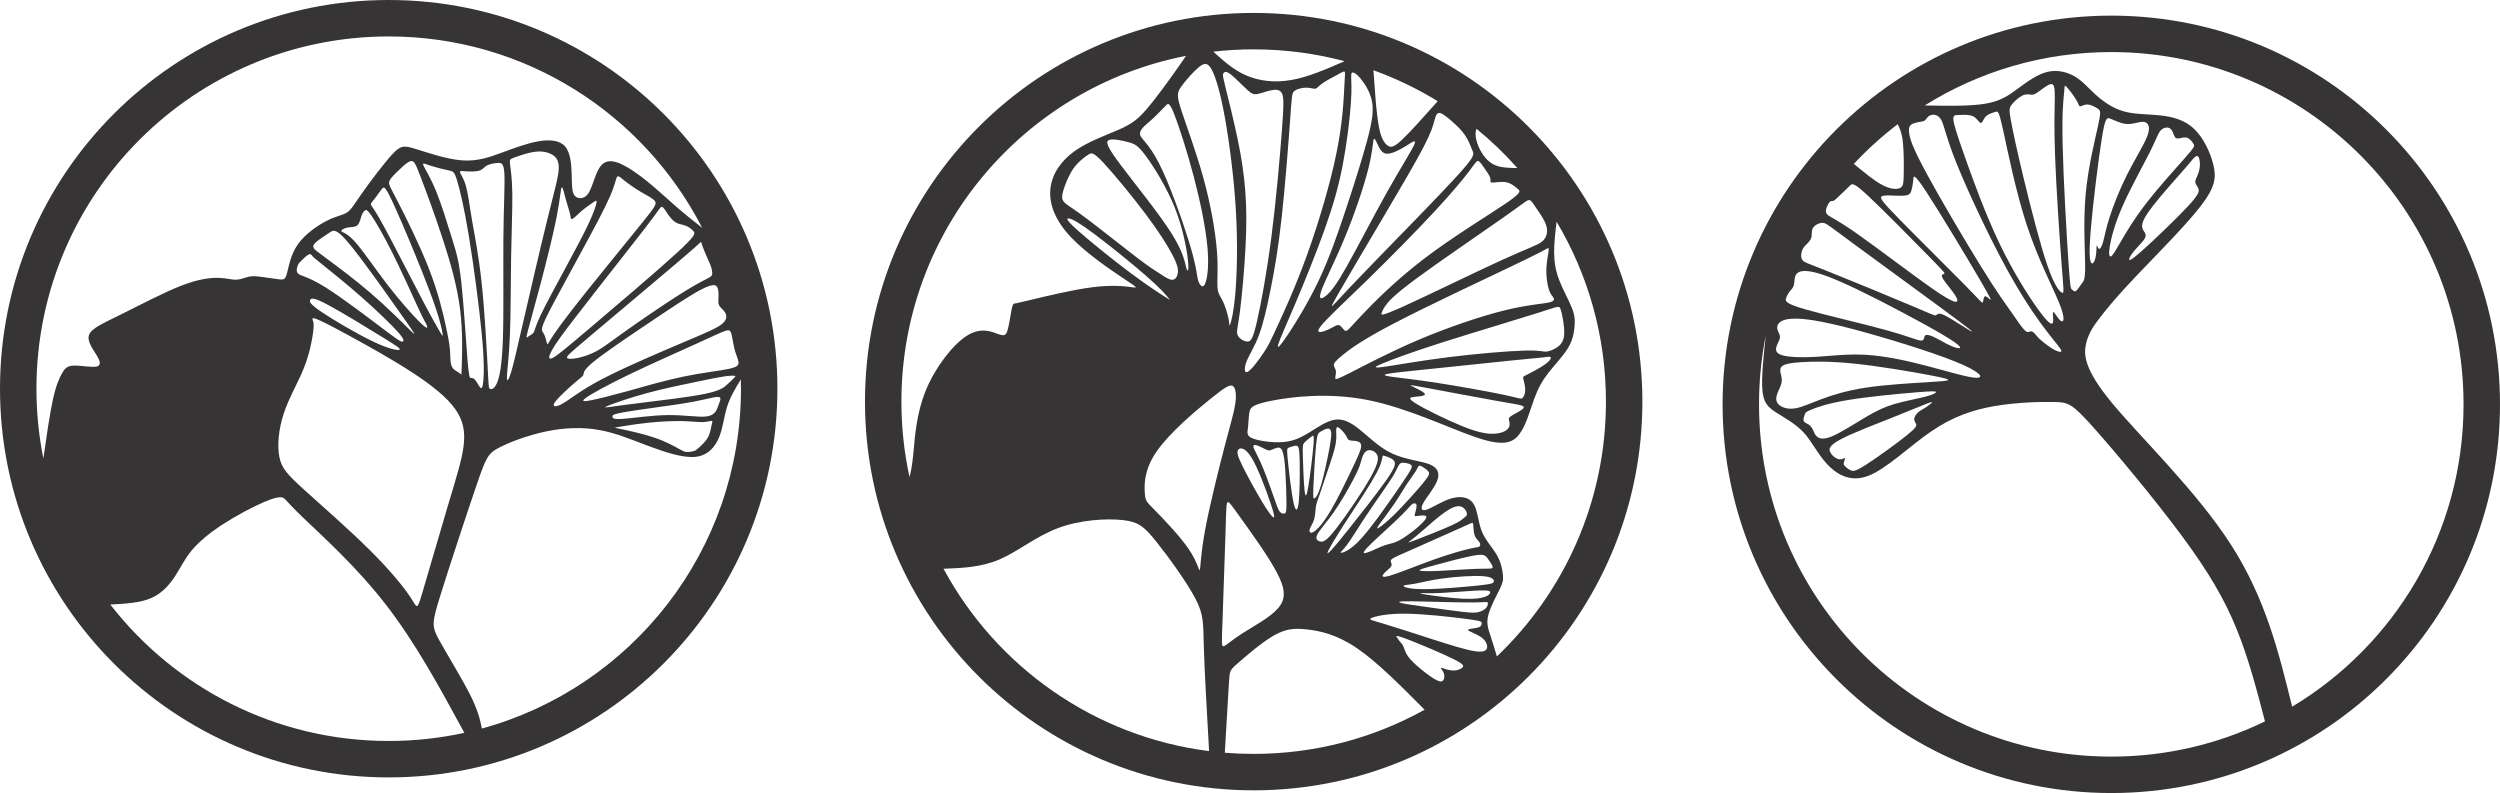 <?xml version="1.0" encoding="UTF-8"?>
<!DOCTYPE svg PUBLIC "-//W3C//DTD SVG 1.1//EN" "http://www.w3.org/Graphics/SVG/1.1/DTD/svg11.dtd">
<!-- Creator: CorelDRAW -->
<svg xmlns="http://www.w3.org/2000/svg" xml:space="preserve" width="630.485mm" height="200mm" version="1.1" style="shape-rendering:geometricPrecision; text-rendering:geometricPrecision; image-rendering:optimizeQuality; fill-rule:evenodd; clip-rule:evenodd"
viewBox="0 0 9623.82 3052.83"
 xmlns:xlink="http://www.w3.org/1999/xlink">
 <defs>
  <style type="text/css">
   <![CDATA[
    .fil0 {fill:#373435}
   ]]>
  </style>
 </defs>
 <g id="Capa_x0020_1">
  <g id="_2695427941488">
   <path class="fil0" d="M1496.33 0c-826.4,0 -1496.33,669.93 -1496.33,1496.33 0,826.4 669.93,1496.33 1496.33,1496.33 826.4,0 1496.33,-669.93 1496.33,-1496.33 0,-826.4 -669.93,-1496.33 -1496.33,-1496.33zm291.22 2821.04c-94.7,-174.32 -189.4,-348.64 -303.83,-495.74 -114.44,-147.1 -248.6,-266.97 -316.24,-331.85 -67.63,-64.88 -68.73,-74.78 -79.73,-78.08 -11,-3.3 -31.89,0 -73.68,18.15 -41.79,18.15 -104.47,51.14 -156.16,84.68 -51.69,33.54 -92.38,67.63 -119.87,100.62 -27.49,32.99 -41.79,64.88 -63.23,97.88 -21.44,32.99 -50.04,67.08 -92.93,85.69 -42.89,18.61 -100.09,21.73 -157.28,24.86 248.08,319.52 635.9,525.15 1071.75,525.15 99.97,0 197.41,-10.82 291.22,-31.35zm1064.37 -1360.59c-20.59,33.97 -41.19,67.94 -53.13,105.82 -11.95,37.88 -15.24,79.67 -30.64,117.06 -15.4,37.39 -42.89,70.38 -91.28,75.33 -48.39,4.95 -117.67,-18.15 -182.01,-42.34 -64.33,-24.19 -123.72,-49.49 -188.05,-61.04 -64.33,-11.55 -133.62,-9.35 -204.55,5.5 -70.93,14.85 -143.52,42.34 -183.66,63.79 -40.14,21.44 -47.84,36.84 -85.23,146.26 -37.39,109.42 -104.47,312.87 -138.02,420.65 -33.54,107.78 -33.54,119.87 -4.95,172.11 28.59,52.24 85.78,144.61 117.99,208.11 32.21,63.49 39.45,98.11 46.69,132.72 574.83,-157.29 997.3,-683.35 997.3,-1308.09 0,-12 -0.16,-23.96 -0.47,-35.89zm-2685.03 304.54c12.22,-85.14 24.45,-170.28 36.6,-226.05 12.16,-55.77 24.26,-82.16 34.71,-100.86 10.45,-18.7 19.25,-29.69 45.09,-30.79 25.84,-1.1 68.73,7.7 87.98,3.85 19.25,-3.85 14.85,-20.34 0.55,-43.99 -14.3,-23.65 -38.49,-54.44 -28.59,-79.18 9.9,-24.75 53.89,-43.44 122.62,-77.53 68.73,-34.09 162.21,-83.58 231.49,-110.52 69.28,-26.94 114.37,-31.34 145.72,-30.24 31.34,1.1 48.94,7.7 65.98,7.15 17.05,-0.55 33.54,-8.25 48.39,-11.55 14.84,-3.3 28.04,-2.2 48.94,0.55 20.9,2.75 49.49,7.15 67.08,9.35 17.6,2.2 24.19,2.2 30.79,-21.44 6.6,-23.65 13.2,-70.93 41.24,-111.62 28.04,-40.69 77.53,-74.78 113.82,-92.93 36.29,-18.15 59.39,-20.34 75.88,-30.79 16.49,-10.45 26.39,-29.14 57.74,-73.68 31.34,-44.54 84.13,-114.92 116.57,-150.11 32.44,-35.19 44.54,-35.19 87.98,-21.99 43.44,13.2 118.22,39.59 178.71,44.54 60.49,4.95 106.67,-11.55 154.51,-29.14 47.84,-17.6 97.33,-36.29 141.31,-43.99 43.99,-7.7 82.48,-4.4 103.38,19.8 20.9,24.19 24.2,69.28 25.29,106.12 1.1,36.84 0,65.43 9.35,80.28 9.35,14.85 29.14,15.95 42.89,6.6 13.75,-9.35 21.44,-29.14 30.24,-53.89 8.8,-24.75 18.7,-54.44 34.64,-69.84 15.95,-15.4 37.94,-16.5 68.19,-3.85 30.24,12.65 68.73,39.04 106.67,69.83 37.94,30.79 75.33,65.98 110.29,96.35 34.95,30.36 67.47,55.9 99.99,81.44 -225.01,-437.39 -680.87,-736.56 -1206.6,-736.56 -748.93,0 -1356.05,607.12 -1356.05,1356.05 0,91.98 9.16,181.82 26.61,268.65zm1038.52 -486.37c-3.85,30.24 -13.75,83.58 -36.02,139.12 -22.27,55.54 -56.91,113.27 -76.98,173.76 -20.07,60.49 -25.57,123.72 -17.05,167.43 8.52,43.72 31.07,67.91 95.95,126.75 64.88,58.84 172.11,152.31 252.12,231.77 80.01,79.46 132.79,144.89 158.08,183.93 25.3,39.04 23.09,51.69 43.99,-18.42 20.9,-70.11 64.88,-222.97 97.6,-332.67 32.72,-109.7 54.16,-176.23 61.31,-231.49 7.15,-55.26 0,-99.25 -32.17,-144.34 -32.17,-45.09 -89.35,-91.28 -165.79,-141.04 -76.43,-49.76 -172.11,-103.1 -240.29,-140.22 -68.18,-37.12 -108.87,-58.01 -127.84,-65.16 -18.97,-7.15 -16.22,-0.55 -13.75,6.32 2.47,6.87 4.67,14.02 0.82,44.26zm263.11 17.05c-58.01,-35.74 -155.89,-95.68 -208.95,-123.72 -53.06,-28.04 -61.31,-24.19 -65.16,-17.87 -3.85,6.32 -3.3,15.12 42.89,46.46 46.19,31.34 138.02,85.23 199.88,114.65 61.86,29.42 93.75,34.36 100.63,31.07 6.87,-3.3 -11.27,-14.85 -69.28,-50.59zm12.92 -24.74c-55.54,-41.79 -161.11,-122.62 -227.37,-164.14 -66.26,-41.52 -93.2,-43.72 -104.48,-51.96 -11.27,-8.25 -6.87,-22.55 -4.12,-30.52 2.75,-7.97 3.85,-9.62 11.55,-17.6 7.7,-7.97 22,-22.27 30.52,-26.67 8.52,-4.4 11.27,1.1 15.4,6.05 4.12,4.95 9.62,9.35 41.51,34.92 31.89,25.57 90.18,72.31 148.19,123.44 58.01,51.14 115.75,106.68 141.59,136.37 25.85,29.69 19.8,33.54 14.02,34.09 -5.77,0.55 -11.27,-2.2 -66.81,-43.99zm-233.14 -362.09c-11,7.42 -26.39,17.87 -34.64,26.12 -8.25,8.25 -9.35,14.3 -5.77,20.35 3.57,6.05 11.82,12.1 49.76,40.14 37.94,28.04 105.58,78.08 167.71,131.42 62.14,53.34 118.77,109.97 147.92,138.84 29.14,28.87 30.79,29.97 -9.62,-27.77 -40.41,-57.74 -122.89,-174.31 -175.13,-243.59 -52.24,-69.28 -74.23,-91.28 -88.53,-100.35 -14.3,-9.07 -20.9,-5.22 -27.49,-1.1 -6.6,4.12 -13.2,8.52 -24.19,15.95zm88.71 -32.76c13.56,-2.7 28.96,-0.5 38.31,-8.48 9.35,-7.97 12.65,-26.12 16.5,-37.39 3.85,-11.27 8.25,-15.67 12.37,-19.25 4.12,-3.57 7.97,-6.32 24.74,17.6 16.77,23.92 46.46,74.51 81.1,143.79 34.64,69.28 74.23,157.26 95.68,204 21.44,46.74 24.74,52.24 28.87,59.39 4.12,7.15 9.07,15.95 9.9,21.72 0.83,5.77 -2.47,8.52 -28.87,-17.6 -26.39,-26.12 -75.88,-81.11 -123.72,-143.24 -47.84,-62.14 -94.03,-131.42 -125.74,-166.38 -31.71,-34.96 -48.94,-35.6 -51.69,-39.73 -2.75,-4.12 8.98,-11.73 22.54,-14.43zm110.06 -117.35c7.97,-10.72 17.32,-25.02 24.47,-32.99 7.15,-7.97 12.1,-9.62 47.29,67.91 35.19,77.53 100.63,234.24 137.47,333.22 36.84,98.98 45.09,140.22 47.29,156.71 2.2,16.5 -1.65,8.25 -11.27,-8.52 -9.62,-16.77 -25.02,-42.06 -64.88,-117.67 -39.87,-75.61 -104.2,-201.53 -141.59,-271.08 -37.39,-69.56 -47.84,-82.76 -53.34,-90.46 -5.5,-7.7 -6.05,-9.9 -3.02,-14.57 3.03,-4.67 9.62,-11.82 17.6,-22.55zm119.87 -131.42c-11.27,7.97 -26.67,22.82 -40.41,36.29 -13.75,13.47 -25.85,25.57 -28.32,36.57 -2.47,11 4.68,20.9 34.92,79.46 30.24,58.56 83.58,165.79 119.05,257.34 35.47,91.55 53.06,167.43 63.78,216.92 10.72,49.49 14.57,72.58 16.22,93.75 1.65,21.17 1.1,40.41 3.85,53.34 2.75,12.92 8.8,19.52 16.22,24.74 7.42,5.22 16.22,9.07 20.35,13.47 4.12,4.4 3.57,9.35 4.95,-31.62 1.37,-40.96 4.67,-127.84 -6.32,-216.1 -11,-88.25 -36.29,-177.88 -65.99,-268.89 -29.69,-91 -63.78,-183.38 -83.3,-234.52 -19.52,-51.14 -24.47,-61.04 -30.52,-65.43 -6.05,-4.4 -13.2,-3.3 -24.47,4.67zm86.88 9.35c20.62,6.87 53.06,15.12 71.48,18.97 18.42,3.85 22.82,3.3 33.27,36.29 10.45,32.99 26.94,99.53 45.91,214.17 18.97,114.65 40.41,277.41 50.31,382.16 9.9,104.75 8.25,151.49 5.77,177.61 -2.47,26.12 -5.77,31.62 -11.27,26.39 -5.5,-5.22 -13.2,-21.17 -19.79,-29.14 -6.6,-7.97 -12.1,-7.97 -16.5,-7.97 -4.4,0 -7.7,0 -13.47,-70.38 -5.77,-70.38 -14.02,-211.15 -23.64,-298.03 -9.62,-86.88 -20.62,-119.87 -37.12,-172.66 -16.5,-52.79 -38.49,-125.37 -59.94,-177.88 -21.44,-52.51 -42.34,-84.96 -48.39,-98.43 -6.05,-13.47 2.75,-7.97 23.37,-1.1zm139.11 22.82c15.67,1.1 38.77,1.65 52.51,-2.75 13.75,-4.4 18.14,-13.75 29.14,-19.8 11,-6.05 28.59,-8.8 42.06,-9.62 13.47,-0.83 22.82,0.27 25.02,42.34 2.2,42.06 -2.75,125.09 -3.85,247.99 -1.1,122.9 1.65,285.66 -1.93,389.03 -3.57,103.38 -13.47,147.36 -23.64,169.64 -10.17,22.27 -20.62,22.82 -25.84,20.62 -5.22,-2.2 -5.22,-7.15 -9.07,-81.11 -3.85,-73.96 -11.55,-216.92 -23.09,-325.52 -11.55,-108.6 -26.94,-182.83 -37.12,-241.94 -10.17,-59.11 -15.12,-103.1 -23.64,-132.79 -8.52,-29.69 -20.62,-45.09 -22.55,-51.96 -1.92,-6.87 6.32,-5.22 21.99,-4.12zm205.65 -59.66c17.32,-5.77 43.17,-14.02 65.99,-16.22 22.82,-2.2 42.61,1.65 58.84,10.45 16.22,8.8 28.87,22.55 27.49,55.54 -1.37,32.99 -16.77,85.23 -44.26,196.85 -27.49,111.62 -67.08,282.63 -92.65,393.71 -25.57,111.07 -37.12,162.21 -46.46,192.73 -9.35,30.52 -16.5,40.42 -16.22,18.97 0.27,-21.45 7.97,-74.23 11.55,-159.19 3.57,-84.96 3.03,-202.08 4.68,-302.98 1.65,-100.9 5.5,-185.58 4.67,-244.69 -0.82,-59.11 -6.32,-92.65 -8.52,-110.52 -2.2,-17.87 -1.1,-20.07 3.85,-22.82 4.95,-2.75 13.75,-6.05 31.07,-11.82zm179.81 168.81c6.32,23.37 12.92,41.51 15.95,54.99 3.02,13.47 2.48,22.27 9.07,19.25 6.6,-3.02 20.34,-17.87 35.47,-30.79 15.12,-12.92 31.62,-23.92 42.61,-31.62 11,-7.7 16.5,-12.1 14.85,-0.83 -1.65,11.27 -10.45,38.22 -29.97,80.01 -19.52,41.79 -49.76,98.43 -86.05,165.51 -36.29,67.08 -78.63,144.62 -99.8,189.43 -21.17,44.81 -21.17,56.91 -25.84,64.61 -4.67,7.7 -14.02,11 -20.62,15.95 -6.6,4.95 -10.45,11.55 -2.75,-18.97 7.7,-30.52 26.94,-98.15 49.49,-183.38 22.55,-85.23 48.39,-188.06 62.14,-258.44 13.75,-70.38 15.4,-108.33 19.25,-113 3.85,-4.67 9.9,23.92 16.22,47.29zm224.62 -73.96c15.95,12.65 40.69,30.24 64.34,44.26 23.64,14.02 46.19,24.47 53.89,35.19 7.7,10.72 0.55,21.72 -48.39,82.48 -48.94,60.76 -139.67,171.28 -206.75,255.14 -67.08,83.86 -110.52,141.04 -133.07,174.31 -22.54,33.27 -24.19,42.61 -26.67,37.67 -2.47,-4.95 -5.77,-24.19 -10.72,-34.92 -4.95,-10.72 -11.55,-12.92 -8.8,-26.94 2.75,-14.02 14.84,-39.87 43.99,-94.85 29.14,-54.99 75.33,-139.12 117.4,-216.65 42.06,-77.53 80.01,-148.47 100.08,-194.65 20.07,-46.19 22.27,-67.63 26.94,-74.51 4.67,-6.87 11.82,0.83 27.77,13.47zm166.61 127.84c8.8,12.92 19.8,26.67 31.89,33.82 12.1,7.15 25.29,7.7 37.66,12.37 12.37,4.67 23.92,13.47 30.79,21.72 6.87,8.25 9.07,15.95 -67.08,85.5 -76.16,69.56 -230.67,200.98 -326.35,282.08 -95.68,81.1 -132.52,111.9 -149.84,120.15 -17.32,8.25 -15.12,-6.05 -2.2,-29.69 12.92,-23.64 36.57,-56.64 90.73,-127.02 54.16,-70.38 138.84,-178.16 196.85,-252.12 58.01,-73.96 89.35,-114.1 107.5,-139.12 18.15,-25.02 23.09,-34.92 28.87,-33.82 5.77,1.1 12.37,13.2 21.17,26.12zm31.07 193.83c-82.75,70.38 -239.47,201.8 -323.87,273.01 -84.4,71.21 -96.5,82.21 -94.03,87.7 2.48,5.5 19.52,5.5 41.79,0.82 22.27,-4.67 49.76,-14.02 75.06,-28.04 25.29,-14.02 48.39,-32.72 103.65,-72.03 55.26,-39.32 142.69,-99.25 202.35,-137.47 59.66,-38.22 91.55,-54.71 110.25,-64.34 18.7,-9.62 24.19,-12.37 25.57,-20.07 1.38,-7.7 -1.37,-20.35 -5.22,-31.62 -3.85,-11.27 -8.8,-21.17 -15.4,-36.02 -6.6,-14.85 -14.85,-34.64 -18.42,-45.64 -3.57,-11 -2.47,-13.2 -6.32,-9.62 -3.85,3.57 -12.65,12.92 -95.4,83.31zm-320.3 379.96c36.84,-30.79 114.92,-84.13 186.96,-132.79 72.03,-48.66 138.02,-92.65 182.28,-120.15 44.26,-27.49 66.81,-38.49 82.48,-43.16 15.67,-4.68 24.47,-3.03 29.14,5.5 4.67,8.52 5.22,23.92 4.67,37.12 -0.55,13.2 -2.2,24.2 2.47,32.99 4.68,8.8 15.67,15.4 22.55,26.67 6.87,11.27 9.62,27.22 -11,44.26 -20.62,17.05 -64.61,35.19 -149.01,70.93 -84.4,35.74 -209.23,89.08 -291.16,130.32 -81.93,41.24 -120.97,70.38 -147.36,88.53 -26.39,18.14 -40.14,25.29 -50.31,26.94 -10.17,1.65 -16.77,-2.2 -1.92,-20.62 14.85,-18.42 51.14,-51.41 73.41,-70.38 22.27,-18.97 30.52,-23.92 32.44,-30.52 1.92,-6.6 -2.47,-14.85 34.37,-45.64zm534.75 -112.45c4.12,13.47 6.87,38.77 12.25,59.57 5.38,20.81 13.39,37.12 15.31,49.21 1.92,12.1 -2.23,19.98 -37.85,27.49 -35.62,7.51 -102.7,14.66 -176.39,30.06 -73.68,15.4 -153.96,39.04 -215.27,56.09 -61.31,17.04 -103.65,27.49 -133.34,33.54 -29.69,6.05 -46.74,7.7 -24.19,-8.52 22.54,-16.22 84.68,-50.31 167.98,-90.45 83.31,-40.14 187.78,-86.33 254.04,-116.3 66.26,-29.97 94.3,-43.72 111.07,-49.76 16.77,-6.05 22.27,-4.4 26.39,9.07zm-16.77 197.13c-12.1,11 -25.84,23.09 -86.6,35.47 -60.76,12.37 -168.54,25.02 -237.82,33.54 -69.28,8.52 -100.07,12.92 -121.52,15.94 -21.44,3.03 -33.54,4.68 -9.62,-4.95 23.92,-9.62 83.86,-30.52 150.11,-48.39 66.26,-17.87 138.84,-32.72 189.7,-43.16 50.86,-10.45 80.01,-16.5 101.45,-19.79 21.44,-3.3 35.19,-3.85 41.79,-3.3 6.6,0.55 6.05,2.2 0.55,7.97 -5.5,5.77 -15.95,15.67 -28.04,26.67zm-35.19 85.51c-4.4,12.1 -11,31.62 -41.52,36.29 -30.52,4.67 -84.95,-5.5 -148.88,-4.95 -63.92,0.55 -137.33,11.82 -174.86,14.57 -37.53,2.75 -39.18,-3.02 -40.14,-8.11 -0.96,-5.09 -1.24,-9.49 45.5,-17.73 46.74,-8.25 140.49,-20.35 201.11,-29.42 60.62,-9.07 88.12,-15.12 111.35,-20.48 23.23,-5.36 42.2,-10.03 50.86,-8.52 8.66,1.51 7.01,9.21 5.09,15.4 -1.93,6.19 -4.12,10.86 -8.52,22.96zm-24.06 71.07c-2.61,11.96 -5.09,30.66 -14.85,47.56 -9.76,16.91 -26.81,32.03 -36.29,40.28 -9.49,8.25 -11.41,9.62 -17.87,11.27 -6.46,1.65 -17.46,3.57 -25.71,3.3 -8.25,-0.27 -13.75,-2.75 -32.03,-12.79 -18.28,-10.03 -49.35,-27.63 -93.48,-42.61 -44.13,-14.98 -101.31,-27.36 -129.49,-33.13 -28.18,-5.77 -27.36,-4.95 -6.87,-8.11 20.48,-3.16 60.62,-10.31 105.85,-15.26 45.23,-4.95 95.54,-7.7 133.62,-7.15 38.08,0.55 63.92,4.4 82.76,3.99 18.83,-0.41 30.66,-5.09 35.19,-4.81 4.54,0.27 1.79,5.5 -0.82,17.46z"/>
   <path class="fil0" d="M4826.08 49.75c-826.4,0 -1496.33,669.93 -1496.33,1496.33 0,826.4 669.93,1496.33 1496.33,1496.33 826.4,0 1496.33,-669.93 1496.33,-1496.33 0,-826.4 -669.93,-1496.33 -1496.33,-1496.33zm-171.68 2841.62c-442.78,-55.94 -819.02,-325.38 -1022.34,-701.93 72.48,-2.74 144.96,-5.47 215.84,-35.99 70.88,-30.51 140.16,-88.8 225.4,-120.69 85.23,-31.89 186.4,-37.39 247.99,-30.79 61.58,6.6 83.58,25.29 129.77,83.03 46.19,57.74 116.57,154.51 150.11,218.3 33.54,63.79 30.24,94.58 32.98,187.09 2.73,92.51 11.5,246.75 20.26,400.98zm829.62 -159.26c-194.85,108.32 -419.19,170.02 -657.94,170.02 -37.43,0 -74.5,-1.52 -111.16,-4.49 6.25,-105.73 12.51,-211.47 15.64,-264.34 3.13,-52.87 3.13,-52.87 33.37,-79.26 30.24,-26.39 90.73,-79.18 138.02,-106.67 47.29,-27.49 81.38,-29.69 130.32,-24.19 48.94,5.5 112.72,18.69 190.49,71.47 77.77,52.77 169.52,145.12 261.27,237.47zm508.13 -1878.66c120.67,202.72 189.99,439.58 189.99,692.63 0,385.8 -161.11,733.98 -419.73,980.91 -8.59,-28.37 -17.18,-56.75 -25.32,-81.38 -8.14,-24.63 -15.84,-45.53 -8.14,-76.87 7.7,-31.34 30.79,-73.13 43.44,-98.98 12.65,-25.84 14.85,-35.74 13.2,-55.54 -1.65,-19.8 -7.15,-49.49 -23.64,-78.08 -16.5,-28.59 -43.99,-56.09 -58.29,-92.38 -14.3,-36.29 -15.4,-81.38 -32.44,-106.13 -17.05,-24.74 -50.04,-29.14 -85.23,-18.7 -35.19,10.45 -72.58,35.74 -93.48,42.89 -20.9,7.15 -25.29,-3.85 -13.2,-25.84 12.1,-22 40.69,-54.99 52.24,-83.03 11.55,-28.04 6.05,-51.14 -26.94,-64.88 -32.99,-13.75 -93.48,-18.15 -144.62,-41.79 -51.14,-23.64 -92.93,-66.53 -128.12,-94.58 -35.19,-28.04 -63.79,-41.24 -95.13,-35.74 -31.34,5.5 -65.43,29.69 -96.78,48.94 -31.34,19.25 -59.93,33.54 -100.63,36.84 -40.69,3.3 -93.48,-4.4 -117.67,-14.3 -24.19,-9.9 -19.79,-22 -17.6,-40.14 2.2,-18.15 2.2,-42.34 5.5,-60.22 3.3,-17.88 9.91,-29.44 84.69,-44.29 74.78,-14.85 217.74,-32.98 370.05,-3 152.31,29.98 313.97,108.06 414.6,142.7 100.62,34.64 140.22,25.84 167.71,-8.25 27.49,-34.09 42.89,-93.48 58.84,-137.47 15.94,-43.99 32.44,-72.58 56.63,-103.38 24.2,-30.79 56.09,-63.78 74.23,-94.03 18.15,-30.24 22.54,-57.74 24.74,-80.83 2.2,-23.09 2.2,-41.79 -9.35,-71.48 -11.55,-29.69 -34.64,-70.38 -48.94,-107.22 -14.29,-36.84 -19.79,-69.83 -20.1,-106.92 -0.31,-37.09 4.58,-78.28 9.47,-119.47zm-150.87 -206.42c-48.36,-54.57 -101.05,-105.21 -157.54,-151.38 -2.16,7.04 -4.32,14.09 -3.21,26.95 1.12,12.87 5.52,31.56 16.51,53.01 11,21.44 28.59,45.64 53.73,58 25.14,12.36 57.82,12.89 90.5,13.41zm-554.17 -376.62c86.94,31.43 169.75,71.49 247.4,119.15 -52.49,58.9 -104.98,117.8 -136.73,147.81 -31.74,30 -42.74,31.1 -54.29,23.95 -11.55,-7.15 -23.65,-22.55 -32.17,-58.01 -8.52,-35.47 -13.47,-91 -16.91,-133.16 -3.44,-42.16 -5.37,-70.95 -7.3,-99.74zm-616.44 -71.57c51,-5.82 102.86,-8.81 155.41,-8.81 120.98,0 238.27,15.84 349.89,45.57 -69.9,30.49 -139.8,60.98 -204.72,72.38 -64.92,11.4 -124.85,3.7 -174.12,-17.67 -49.27,-21.37 -87.87,-56.42 -126.47,-91.47zm-1169.5 1637.52c-20.4,-93.52 -31.14,-190.65 -31.14,-290.28 0,-659.78 471.2,-1209.51 1095.43,-1331.03 -8.81,13.15 -17.62,26.29 -44.57,64.2 -26.95,37.91 -72.04,100.6 -106.68,140.74 -34.64,40.14 -58.84,57.74 -106.12,78.63 -47.29,20.9 -117.67,45.09 -170.46,82.48 -52.79,37.39 -87.98,87.98 -94.03,145.17 -6.05,57.19 17.05,120.97 78.06,185.84 61.02,64.87 159.95,130.84 209.42,163.82 49.47,32.98 49.47,32.98 25.29,29.69 -24.18,-3.29 -72.53,-9.86 -150.59,0.04 -78.06,9.91 -185.84,36.3 -240.82,49.5 -54.99,13.2 -57.19,13.2 -59.93,13.2 -2.75,0 -6.05,0 -10.45,20.9 -4.4,20.9 -9.9,62.69 -16.5,83.58 -6.6,20.9 -14.29,20.9 -38.49,12.1 -24.19,-8.8 -64.88,-26.39 -118.77,8.25 -53.89,34.64 -120.97,121.52 -157.26,210.6 -36.29,89.08 -41.79,180.36 -47.05,236.15 -5.27,55.8 -10.3,76.11 -15.34,96.42zm1158.28 -300.68c-58.84,47.29 -158.91,131.97 -207.85,203.45 -48.94,71.48 -46.74,129.77 -44.54,159.46 2.2,29.69 4.4,30.79 37.39,64.33 32.99,33.54 96.78,99.53 131.42,150.66 34.64,51.14 40.14,87.43 42.89,80.28 2.75,-7.15 2.75,-57.74 20.34,-153.41 17.6,-95.68 52.79,-236.44 76.43,-326.62 23.65,-90.18 35.74,-129.77 40.14,-162.21 4.4,-32.44 1.1,-57.74 -9.35,-65.43 -10.45,-7.7 -28.04,2.2 -86.88,49.49zm120.42 463.54c37.39,52.24 101.18,140.22 134.72,203.45 33.54,63.23 36.84,101.72 6.05,138.02 -30.79,36.29 -95.67,70.38 -138.02,97.33 -42.34,26.94 -62.13,46.74 -71.48,49.49 -9.35,2.75 -8.25,-11.55 -4.95,-98.97 3.3,-87.43 8.8,-247.99 11.55,-339.27 2.75,-91.28 2.75,-113.27 8.25,-116.02 5.5,-2.75 16.5,13.75 53.89,65.98zm4.4 -202.62c-18.7,-37.67 -24.74,-55.81 -17.87,-65.16 6.87,-9.35 26.67,-9.9 51.69,30.79 25.02,40.69 55.26,122.62 71.48,170.46 16.22,47.84 18.42,61.58 12.1,58.56 -6.32,-3.02 -21.17,-22.82 -44.26,-61.31 -23.09,-38.49 -54.44,-95.68 -73.13,-133.34zm63.23 -78.77c9.07,3.99 20.62,10.59 28.32,13.75 7.7,3.16 11.55,2.89 17.46,0.69 5.91,-2.2 13.88,-6.32 21.72,-8.25 7.84,-1.92 15.54,-1.65 21.17,11.13 5.64,12.79 9.21,38.08 11.82,78.22 2.61,40.14 4.26,95.13 4.26,125.37 0,30.24 -1.65,35.74 -6.19,37.67 -4.54,1.93 -11.96,0.28 -17.32,-4.26 -5.36,-4.54 -8.66,-11.96 -19.66,-42.89 -11,-30.93 -29.69,-85.37 -45.5,-124 -15.81,-38.63 -28.73,-61.45 -34.64,-74.51 -5.91,-13.06 -4.81,-16.36 -0.96,-17.32 3.85,-0.96 10.45,0.41 19.52,4.4zm128.39 0.69c7.42,-2.2 15.4,-5.22 20.21,0.28 4.81,5.5 6.46,19.52 7.15,61.86 0.69,42.34 0.41,113 -3.57,150.53 -3.99,37.53 -11.68,41.93 -20.07,4.26 -8.38,-37.67 -17.46,-117.4 -21.72,-159.74 -4.26,-42.34 -3.71,-47.29 0,-50.45 3.71,-3.16 10.58,-4.54 18.01,-6.74zm71.35 -36.84c-8.11,6.6 -20.21,15.12 -26.39,22.82 -6.19,7.7 -6.46,14.57 -5.5,50.59 0.96,36.02 3.16,101.18 6.46,131.83 3.3,30.66 7.7,26.81 14.84,-15.81 7.15,-42.62 17.05,-124 19.93,-162.35 2.89,-38.35 -1.24,-33.68 -9.35,-27.08zm34.78 -19.11c7.42,-4.54 18.42,-10.58 26.26,-12.23 7.84,-1.65 12.51,1.1 14.98,8.52 2.47,7.42 2.75,19.52 -4.4,59.94 -7.15,40.41 -21.72,109.15 -33.27,148.19 -11.55,39.04 -20.07,48.39 -25.02,51.14 -4.95,2.75 -6.32,-1.1 -4.67,-43.03 1.65,-41.93 6.32,-121.93 10.59,-163.45 4.26,-41.52 8.11,-44.54 15.53,-49.08zm70.79 -16.77c7.56,4.26 21.03,19.11 27.77,29.56 6.74,10.45 6.74,16.49 13.33,19.11 6.6,2.61 19.79,1.79 29.97,4.12 10.17,2.34 17.32,7.84 15.81,21.72 -1.51,13.88 -11.68,36.15 -33.95,82.89 -22.27,46.74 -56.64,117.94 -84.96,165.37 -28.32,47.43 -50.59,71.07 -63.92,78.91 -13.33,7.84 -17.73,-0.14 -15.26,-9.76 2.48,-9.62 11.82,-20.9 16.63,-36.43 4.81,-15.53 5.09,-35.33 7.15,-49.63 2.06,-14.3 5.91,-23.1 14.57,-47.84 8.66,-24.74 22.13,-65.43 34.23,-101.59 12.1,-36.15 22.82,-67.77 27.22,-91.69 4.4,-23.92 2.48,-40.14 2.34,-51.41 -0.14,-11.27 1.51,-17.6 9.07,-13.33zm86.19 131.28c1.92,-7.15 5.22,-19.25 10.17,-28.32 4.95,-9.07 11.55,-15.12 21.03,-15.81 9.49,-0.69 21.86,3.99 29.28,15.26 7.42,11.27 9.9,29.14 -21.31,85.64 -31.2,56.5 -96.09,151.63 -134.3,200.7 -38.22,49.08 -49.76,52.1 -60.62,50.18 -10.86,-1.92 -21.03,-8.8 -12.78,-26.26 8.25,-17.46 34.92,-45.5 62.82,-85.23 27.91,-39.73 57.05,-91.14 74.37,-123.86 17.32,-32.72 22.82,-46.74 25.84,-54.85 3.02,-8.11 3.57,-10.31 5.5,-17.46zm96.92 -20.21c9.21,3.16 25.16,8.38 31.34,18.56 6.19,10.17 2.61,25.29 -31.07,73.41 -33.68,48.11 -97.46,129.22 -138.16,180.36 -40.69,51.14 -58.28,72.31 -71.21,86.33 -12.92,14.02 -21.17,20.9 -14.02,5.5 7.15,-15.4 29.69,-53.06 55.95,-94.17 26.26,-41.1 56.23,-85.64 79.59,-121.93 23.37,-36.29 40.14,-64.34 51,-84.95 10.86,-20.62 15.81,-33.82 18.56,-43.99 2.75,-10.17 3.3,-17.32 4.81,-20.35 1.51,-3.02 3.98,-1.92 13.2,1.24zm70.8 24.88c9.35,1.1 22.82,3.57 26.81,10.03 3.99,6.46 -1.51,16.91 -32.72,63.24 -31.21,46.33 -88.12,128.53 -128.39,179.53 -40.28,51 -63.92,70.8 -81.52,81.79 -17.6,11 -29.14,13.2 -29.83,10.72 -0.69,-2.47 9.49,-9.62 25.43,-31.2 15.95,-21.58 37.67,-57.6 62.68,-95.81 25.02,-38.22 53.34,-78.63 74.37,-109.01 21.03,-30.38 34.78,-50.73 44.13,-67.36 9.35,-16.63 14.3,-29.55 19.38,-36.15 5.09,-6.6 10.31,-6.87 19.66,-5.77zm73.68 18.01c7.42,4.81 15.95,10.86 19.52,17.32 3.57,6.46 2.2,13.33 -22.27,43.16 -24.47,29.83 -72.03,82.62 -105.85,116.44 -33.82,33.82 -53.89,48.66 -63.65,54.57 -9.76,5.91 -9.21,2.89 3.57,-14.98 12.78,-17.87 37.8,-50.59 57.32,-79.32 19.52,-28.73 33.54,-53.47 47.15,-74.23 13.61,-20.76 26.81,-37.53 34.09,-49.35 7.29,-11.82 8.66,-18.7 12.51,-20.34 3.85,-1.65 10.17,1.92 17.6,6.74zm-42.07 139.94c5.77,-3.16 11.82,-2.89 13.89,2.34 2.06,5.22 0.14,15.4 -2.06,23.78 -2.2,8.38 -4.67,14.98 -4.67,18.28 0,3.3 2.47,3.3 13.06,1.92 10.58,-1.37 29.28,-4.12 31.89,2.34 2.61,6.46 -10.86,22.13 -32.58,40.96 -21.72,18.83 -51.69,40.83 -72.99,51.83 -21.31,11 -33.95,11 -53.34,17.6 -19.38,6.6 -45.5,19.79 -63.23,26.53 -17.73,6.74 -27.08,7.01 -7.29,-14.71 19.8,-21.72 68.73,-65.43 100.35,-94.85 31.62,-29.42 45.91,-44.54 55.81,-55.4 9.9,-10.86 15.4,-17.46 21.17,-20.62zm208.54 37.53c-0.96,-9.07 -10.04,-24.19 -24.74,-27.77 -14.71,-3.57 -35.05,4.4 -62.27,23.78 -27.22,19.38 -61.31,50.17 -85.37,71.07 -24.06,20.89 -38.08,31.89 -46.88,38.49 -8.8,6.6 -12.37,8.8 20.35,-3.57 32.72,-12.37 101.72,-39.31 138.7,-56.22 36.98,-16.91 41.93,-23.78 47.98,-28.73 6.05,-4.95 13.2,-7.97 12.24,-17.05zm-27.63 56.5c-42.89,19.38 -123.99,55.4 -174.44,77.67 -50.45,22.27 -70.25,30.79 -80.69,36.84 -10.45,6.05 -11.55,9.62 -10.04,14.3 1.51,4.67 5.64,10.45 1.1,17.87 -4.54,7.42 -17.73,16.5 -26.53,26.12 -8.8,9.62 -13.2,19.8 21.03,9.9 34.23,-9.9 107.09,-39.87 168.12,-61.72 61.04,-21.86 110.25,-35.61 138.15,-42.06 27.91,-6.46 34.5,-5.64 38.49,-8.39 3.99,-2.75 5.36,-9.07 1.65,-15.53 -3.71,-6.46 -12.51,-13.06 -17.46,-23.37 -4.95,-10.31 -6.05,-24.33 -6.6,-34.37 -0.55,-10.04 -0.55,-16.08 -2.89,-17.73 -2.34,-1.65 -7.01,1.1 -49.9,20.48zm50.59 105.58c-36.57,6.74 -102,24.33 -144.89,36.02 -42.89,11.68 -63.23,17.46 -59.94,20.62 3.3,3.16 30.24,3.71 75.33,1.65 45.09,-2.06 108.32,-6.73 147.36,-7.97 39.04,-1.24 53.89,0.96 57.46,-3.44 3.57,-4.4 -4.12,-15.4 -9.9,-24.06 -5.77,-8.66 -9.62,-14.98 -15.4,-20.21 -5.77,-5.22 -13.47,-9.35 -50.04,-2.61zm39.73 78.77c-37.25,-3.02 -106.54,1.92 -156.71,8.8 -50.17,6.87 -81.24,15.67 -106.4,20.21 -25.16,4.54 -44.4,4.81 -43.44,8.94 0.96,4.12 22.13,12.1 80.42,11.96 58.29,-0.14 153.69,-8.39 205.51,-13.88 51.83,-5.5 60.07,-8.25 61.59,-15.12 1.51,-6.87 -3.71,-17.87 -40.97,-20.9zm-10.86 54.85c-34.92,0.96 -101.18,7.01 -145.3,9.35 -44.13,2.34 -66.12,0.96 -77.94,0.96 -11.82,0 -13.47,1.38 17.32,6.19 30.79,4.81 94.03,13.06 138.15,15.26 44.13,2.2 69.15,-1.65 84.27,-6.74 15.12,-5.09 20.35,-11.41 21.17,-16.63 0.82,-5.22 -2.75,-9.35 -37.67,-8.39zm-24.88 46.19c-42.2,0.41 -119.19,-1.51 -172.66,-2.88 -53.47,-1.38 -83.44,-2.2 -100.21,-1.38 -16.77,0.82 -20.34,3.3 -6.19,6.74 14.16,3.44 46.05,7.84 92.65,14.43 46.6,6.6 107.91,15.4 144.75,19.52 36.84,4.12 49.21,3.57 60.76,0.41 11.55,-3.16 22.27,-8.93 28.46,-16.49 6.19,-7.56 7.84,-16.91 4.95,-20.21 -2.89,-3.3 -10.31,-0.55 -52.51,-0.14zm-35.74 62.69c-54.02,-7.01 -156.3,-18.83 -228.75,-19.38 -72.45,-0.55 -115.06,10.17 -129.36,16.5 -14.3,6.32 -0.27,8.25 43.71,21.31 43.99,13.06 117.95,37.25 187.09,59.52 69.15,22.27 133.48,42.61 169.77,47.56 36.29,4.95 44.54,-5.5 44.4,-18.01 -0.14,-12.51 -8.66,-27.08 -26.67,-38.77 -18.01,-11.68 -45.5,-20.48 -47.01,-25.29 -1.51,-4.81 22.96,-5.64 36.15,-8.94 13.2,-3.3 15.12,-9.07 15.95,-13.33 0.82,-4.26 0.55,-7.01 -2.47,-9.49 -3.03,-2.47 -8.8,-4.67 -62.82,-11.68zm-205.24 84.95c43.72,17.18 121.8,50.17 161.52,69.97 39.73,19.79 41.1,26.39 36.02,32.17 -5.08,5.77 -16.63,10.72 -28.46,11.96 -11.82,1.24 -23.92,-1.24 -34.78,-4.4 -10.86,-3.16 -20.48,-7.01 -20.76,-4.81 -0.27,2.2 8.8,10.45 12.23,21.44 3.44,11 1.24,24.74 -6.6,28.87 -7.84,4.12 -21.31,-1.38 -44.95,-17.73 -23.64,-16.36 -57.46,-43.58 -76.15,-64.34 -18.7,-20.76 -22.27,-35.05 -25.71,-44.68 -3.44,-9.62 -6.74,-14.57 -10.17,-18.7 -3.44,-4.12 -7.01,-7.42 -9.9,-11.41 -2.89,-3.99 -5.09,-8.66 -7.42,-11.82 -2.34,-3.16 -4.81,-4.81 -1.37,-4.95 3.44,-0.14 12.79,1.24 56.5,18.42zm-1017.26 -1401.75c-54.16,-47.56 -145.99,-121.8 -204.28,-165.24 -58.28,-43.44 -83.03,-56.09 -95.4,-58.56 -12.37,-2.47 -12.37,5.22 32.17,45.09 44.54,39.87 133.62,111.9 201.53,162.76 67.91,50.86 114.65,80.56 136.64,94.58 22,14.02 19.25,12.37 9.62,1.1 -9.62,-11.27 -26.12,-32.17 -80.28,-79.73zm-167.43 -437.97c39.59,42.34 111.62,129.77 163.31,198.78 51.69,69.01 83.03,119.59 101.18,153.96 18.15,34.37 23.09,52.51 21.72,68.18 -1.37,15.67 -9.07,28.87 -21.72,29.14 -12.65,0.27 -30.24,-12.37 -48.11,-23.92 -17.87,-11.55 -36.02,-22 -87.98,-61.58 -51.96,-39.59 -137.74,-108.33 -190.81,-148.19 -53.06,-39.87 -73.41,-50.86 -84.95,-61.04 -11.55,-10.17 -14.29,-19.52 -10.45,-37.67 3.85,-18.15 14.3,-45.09 24.47,-65.98 10.17,-20.9 20.07,-35.74 33.27,-49.49 13.2,-13.75 29.69,-26.39 41.52,-34.09 11.82,-7.7 18.97,-10.45 58.56,31.89zm95.48 -79.66c-24.39,-6.53 -61.09,-14.62 -75.11,-8.03 -14.02,6.6 -5.37,27.9 45.96,96.28 51.34,68.38 145.37,183.86 194.3,261.11 48.94,77.26 52.79,116.3 57.74,134.17 4.95,17.87 11,14.57 6.6,-28.04 -4.4,-42.61 -19.25,-124.54 -51.14,-204.28 -31.89,-79.73 -80.83,-157.26 -111.35,-198.5 -30.52,-41.24 -42.61,-46.19 -67.01,-52.71zm143.72 -140.29c-8.8,9.35 -21.44,21.99 -31.62,32.17 -10.17,10.17 -17.87,17.87 -32.99,30.79 -15.12,12.92 -37.67,31.07 -34.09,48.11 3.57,17.05 33.27,32.99 72.58,109.7 39.32,76.71 88.25,214.17 114.37,298.3 26.12,84.13 29.42,114.92 32.72,134.72 3.3,19.79 6.6,28.59 12.1,35.47 5.5,6.87 13.2,11.82 20.35,-8.52 7.15,-20.35 13.75,-65.99 7.15,-138.02 -6.6,-72.03 -26.39,-170.46 -52.24,-268.89 -25.84,-98.43 -57.74,-196.85 -76.16,-243.04 -18.42,-46.19 -23.37,-40.14 -32.17,-30.79zm127.29 -148.19c-21.72,17.87 -51.96,52.51 -67.91,75.33 -15.94,22.82 -17.6,33.82 0.83,90.45 18.42,56.64 56.91,158.91 84.95,260.64 28.04,101.73 45.64,202.9 51.69,276.03 6.05,73.13 0.55,118.22 2.47,144.62 1.92,26.39 11.27,34.09 20.62,53.34 9.35,19.25 18.7,50.04 22.54,70.38 3.85,20.35 2.2,30.24 6.05,18.7 3.85,-11.55 13.2,-44.54 19.52,-118.5 6.32,-73.96 9.62,-188.88 2.47,-314.8 -7.15,-125.92 -24.74,-262.84 -42.34,-360.71 -17.6,-97.88 -35.19,-156.71 -50.59,-185.58 -15.4,-28.87 -28.59,-27.77 -50.31,-9.9zm136.92 39.32c15.67,14.3 37.67,36.84 52.24,49.76 14.57,12.92 21.72,16.22 34.64,14.29 12.92,-1.92 31.62,-9.07 50.04,-13.47 18.42,-4.4 36.57,-6.05 45.36,8.8 8.8,14.85 8.25,46.19 0.83,144.89 -7.42,98.7 -21.72,264.76 -40.14,407.73 -18.42,142.97 -40.97,262.84 -56.09,328.27 -15.12,65.43 -22.82,76.43 -36.02,76.43 -13.2,0 -31.89,-11 -37.94,-24.47 -6.05,-13.47 0.55,-29.42 8.52,-89.9 7.97,-60.48 17.32,-165.51 21.72,-251.01 4.4,-85.51 3.85,-151.49 -1.1,-215.55 -4.95,-64.06 -14.3,-126.19 -29.14,-197.68 -14.85,-71.48 -35.19,-152.31 -45.91,-195.75 -10.72,-43.44 -11.82,-49.49 -10.45,-54.71 1.37,-5.22 5.22,-9.62 11.82,-8.8 6.6,0.82 15.95,6.87 31.62,21.17zm394.53 -9.35c-17.05,9.35 -42.34,22.55 -56.91,32.99 -14.57,10.45 -18.42,18.15 -25.57,19.52 -7.15,1.37 -17.6,-3.57 -33.27,-3.85 -15.67,-0.27 -36.57,4.12 -47.01,12.37 -10.45,8.25 -10.45,20.34 -16.77,108.87 -6.32,88.53 -18.97,253.49 -32.44,376.11 -13.47,122.62 -27.77,202.9 -42.06,274.66 -14.3,71.76 -28.59,134.99 -45.91,181.18 -17.32,46.19 -37.67,75.33 -47.56,100.9 -9.9,25.57 -9.35,47.56 5.22,39.32 14.57,-8.25 43.17,-46.74 61.04,-73.68 17.87,-26.94 25.02,-42.34 50.86,-98.15 25.85,-55.81 70.38,-152.04 115.2,-276.03 44.81,-124 89.9,-275.76 114.1,-395.08 24.2,-119.32 27.49,-206.2 29.97,-254.04 2.47,-47.84 4.12,-56.64 0.55,-58.29 -3.57,-1.65 -12.37,3.85 -29.42,13.2zm92.01 14.4c15.02,18.25 36.27,49.79 43.42,87.18 7.15,37.39 0.2,80.63 -19.23,152.56 -19.42,71.93 -51.32,172.56 -82.93,267.68 -31.62,95.13 -62.96,184.76 -102.82,268.89 -39.87,84.13 -88.25,162.76 -118.77,208.4 -30.52,45.64 -43.16,58.29 -37.12,37.67 6.05,-20.62 30.79,-74.51 65.71,-156.99 34.92,-82.48 80.01,-193.55 113,-285.93 32.99,-92.38 53.89,-166.06 69.83,-249.37 15.95,-83.3 26.94,-176.23 31.07,-235.89 4.12,-59.66 1.37,-86.05 1.1,-100.9 -0.27,-14.85 1.92,-18.14 7.42,-17.32 5.5,0.82 14.3,5.77 29.32,24.02zm102.65 288.58c18.69,0 47.29,-14.85 71.21,-29.69 23.92,-14.85 43.17,-29.69 31.62,-4.12 -11.55,25.57 -53.89,91.55 -105.58,183.93 -51.69,92.38 -112.72,211.15 -153.41,283.18 -40.69,72.03 -61.04,97.33 -78.63,112.17 -17.6,14.85 -32.44,19.25 -19.8,-17.32 12.65,-36.57 52.79,-114.1 90.45,-204.83 37.67,-90.73 72.86,-194.65 90.45,-264.21 17.6,-69.56 17.6,-104.75 20.9,-113.82 3.3,-9.07 9.9,7.97 17.6,23.92 7.7,15.94 16.5,30.79 35.19,30.79zm249.09 -124.27c18.7,16.5 37.39,34.09 50.86,54.44 13.47,20.35 21.72,43.44 27.77,58.29 6.05,14.85 9.9,21.44 -61.86,99.8 -71.76,78.36 -219.12,228.47 -310.68,322.77 -91.55,94.3 -127.29,132.79 -149.29,156.71 -21.99,23.92 -30.24,33.27 2.47,-24.19 32.72,-57.46 106.4,-181.73 172.38,-293.35 65.98,-111.62 124.27,-210.6 156.44,-271.91 32.17,-61.31 38.22,-84.96 43.16,-103.65 4.95,-18.7 8.8,-32.44 20.07,-31.62 11.27,0.82 29.97,16.22 48.66,32.72zm124.82 180.63c9.35,13.47 19.8,27.22 22.27,37.39 2.47,10.17 -3.02,16.77 6.6,17.32 9.62,0.55 34.37,-4.95 53.89,-1.37 19.52,3.57 33.82,16.22 44.54,25.02 10.72,8.8 17.87,13.75 -47.01,57.74 -64.88,43.99 -201.8,127.02 -312.6,211.42 -110.8,84.4 -195.48,170.18 -241.67,219.12 -46.19,48.94 -53.89,61.04 -61.31,58.84 -7.42,-2.2 -14.57,-18.7 -24.2,-21.72 -9.62,-3.02 -21.72,7.42 -42.89,17.05 -21.17,9.62 -51.41,18.42 -30.24,-10.45 21.17,-28.87 93.75,-95.4 181.18,-180.63 87.43,-85.23 189.7,-189.16 260.64,-265.59 70.93,-76.43 110.52,-125.37 132.79,-154.79 22.27,-29.42 27.22,-39.32 33.82,-37.67 6.6,1.65 14.85,14.85 24.2,28.32zm69.83 191.08c-85.23,59.93 -246.34,169.36 -335.69,235.62 -89.35,66.26 -106.95,89.35 -116.57,103.65 -9.62,14.3 -11.27,19.8 -13.75,26.67 -2.47,6.87 -5.77,15.12 84.13,-25.57 89.9,-40.69 273.01,-130.32 379.68,-178.98 106.68,-48.66 136.92,-56.36 154.51,-71.21 17.6,-14.85 22.54,-36.84 15.94,-59.94 -6.6,-23.09 -24.74,-47.29 -37.39,-65.99 -12.65,-18.7 -19.8,-31.89 -28.04,-33.27 -8.25,-1.37 -17.6,9.07 -102.83,69.01zm29.14 188.33c-111.07,53.06 -316.72,149.29 -443.47,215.27 -126.74,65.98 -174.58,101.72 -201.8,123.99 -27.22,22.27 -33.82,31.07 -33.82,38.49 0,7.42 6.6,13.47 7.97,22.55 1.38,9.07 -2.47,21.17 -2.47,27.49 0,6.32 3.85,6.87 55.81,-19.52 51.96,-26.39 152.04,-79.73 265.31,-127.84 113.27,-48.11 239.74,-91 331.84,-113.55 92.1,-22.55 149.84,-24.75 173.76,-31.07 23.92,-6.32 14.02,-16.77 7.15,-26.12 -6.87,-9.35 -10.72,-17.6 -14.57,-34.37 -3.85,-16.77 -7.7,-42.06 -6.6,-68.73 1.1,-26.67 7.15,-54.71 8.8,-68.18 1.65,-13.47 -1.1,-12.37 -10.72,-6.87 -9.62,5.5 -26.12,15.4 -137.19,68.46zm102 178.43c-83.3,26.39 -246.62,74.78 -363.74,112.17 -117.12,37.39 -188.05,63.78 -226,79.46 -37.94,15.67 -42.89,20.62 1.1,14.57 43.99,-6.05 136.92,-23.09 245.79,-36.84 108.87,-13.75 233.69,-24.2 298.03,-25.84 64.34,-1.65 68.18,5.5 82.75,3.85 14.57,-1.65 39.87,-12.1 53.61,-27.77 13.75,-15.67 15.95,-36.57 13.75,-63.23 -2.2,-26.67 -8.8,-59.11 -13.75,-73.13 -4.95,-14.02 -8.25,-9.62 -91.55,16.77zm-91.55 181.18c-79.18,7.97 -219.4,22.82 -314.52,32.72 -95.13,9.9 -145.16,14.84 -166.61,18.97 -21.44,4.13 -14.3,7.42 16.77,11.82 31.07,4.4 86.05,9.9 170.18,22.82 84.13,12.92 197.4,33.27 257.34,45.91 59.93,12.65 66.53,17.6 72.58,13.47 6.05,-4.12 11.55,-17.32 11.55,-32.72 0,-15.4 -5.5,-32.99 -7.42,-41.79 -1.92,-8.8 -0.27,-8.8 16.22,-17.05 16.5,-8.25 47.84,-24.74 66.81,-38.22 18.97,-13.47 25.57,-23.92 22.27,-27.77 -3.3,-3.85 -16.49,-1.1 -32.17,0.82 -15.67,1.92 -33.82,3.02 -113,11zm-69.01 154.79c-70.66,-12.65 -190.53,-35.19 -255.14,-47.29 -64.61,-12.1 -73.96,-13.75 -68.46,-10.17 5.5,3.57 25.84,12.37 38.76,19.8 12.92,7.42 18.42,13.47 12.65,17.05 -5.77,3.57 -22.82,4.67 -38.22,6.32 -15.4,1.65 -29.14,3.85 5.22,25.29 34.37,21.44 116.85,62.13 175.41,86.05 58.56,23.92 93.2,31.07 120.7,30.79 27.5,-0.27 47.84,-7.97 57.46,-17.87 9.62,-9.9 8.52,-22 6.6,-29.97 -1.92,-7.97 -4.67,-11.82 4.95,-18.97 9.62,-7.15 31.62,-17.6 42.61,-25.29 11,-7.7 11,-12.65 0.27,-16.5 -10.72,-3.85 -32.17,-6.6 -102.83,-19.25z"/>
   <path class="fil0" d="M8127.48 60.17c-826.4,0 -1496.33,669.93 -1496.33,1496.33 0,826.4 669.93,1496.33 1496.33,1496.33 826.4,0 1496.33,-669.93 1496.33,-1496.33 0,-826.4 -669.93,-1496.33 -1496.33,-1496.33zm591.65 2716.85c-178.8,86.83 -379.54,135.54 -591.65,135.54 -748.93,0 -1356.05,-607.12 -1356.05,-1356.05 0,-90.62 8.89,-179.16 25.84,-264.8 -8.55,80.84 -17.11,161.68 -12.88,210.36 4.23,48.68 21.23,65.2 51.72,85.01 30.5,19.81 74.49,42.9 106.38,76.99 31.89,34.09 51.69,79.18 87.98,119.32 36.29,40.14 89.08,75.33 160.01,48.94 70.93,-26.39 160.01,-114.37 243.59,-171.56 83.58,-57.19 161.66,-83.58 246.34,-97.88 84.68,-14.3 175.96,-16.5 228.75,-15.4 52.79,1.1 67.08,5.5 149.56,97.88 82.48,92.38 233.14,272.73 338.72,415.15 105.57,142.42 166.06,246.89 212.16,359.98 46.1,113.09 77.82,234.8 109.54,356.51zm-1309.69 -2371.08c88.12,1.66 176.24,3.32 235.43,-7.13 59.18,-10.44 89.43,-32.99 124.07,-58.56 34.64,-25.57 73.68,-54.16 112.45,-63.51 38.76,-9.35 77.25,0.55 106.95,18.42 29.69,17.87 50.59,43.72 79.18,69.56 28.59,25.84 64.88,51.69 107.22,63.79 42.34,12.1 90.73,10.45 138.57,15.4 47.84,4.95 95.13,16.5 132.24,51.41 37.12,34.92 64.06,93.2 75.33,141.04 11.27,47.84 6.87,85.23 -52.24,160.84 -59.11,75.61 -172.93,189.43 -246.62,266.96 -73.68,77.53 -107.22,118.77 -134.17,153.41 -26.94,34.64 -47.29,62.68 -57.19,104.47 -9.9,41.79 -9.35,97.33 98.98,228.47 108.32,131.14 324.42,337.9 458.05,545.49 133.63,207.59 184.78,416.02 235.94,624.45 395.3,-236.94 659.89,-669.55 659.89,-1163.95 0,-748.92 -607.12,-1356.05 -1356.05,-1356.05 -263.69,0 -509.81,75.27 -718.03,205.49zm-272.95 224.91c38.89,32.26 77.78,64.53 109.32,81.21 31.54,16.68 55.74,17.78 68.38,11.73 12.65,-6.05 13.75,-19.25 14.3,-53.34 0.55,-34.09 0.55,-89.08 -3.42,-124.62 -3.97,-35.54 -11.91,-51.64 -19.85,-67.73 -60.44,46.15 -116.88,97.27 -168.72,152.75zm1111.65 332.42c45.36,-40.42 128.94,-120.7 172.11,-166.88 43.17,-46.19 45.91,-58.29 43.16,-68.18 -2.75,-9.9 -11,-17.6 -12.37,-25.84 -1.37,-8.25 4.12,-17.05 8.8,-28.32 4.67,-11.27 8.52,-25.02 8.8,-40.14 0.28,-15.12 -3.02,-31.62 -9.9,-33.27 -6.87,-1.65 -17.32,11.55 -25.57,21.72 -8.25,10.17 -14.29,17.32 -41.24,47.84 -26.94,30.52 -74.78,84.4 -104.2,122.35 -29.42,37.94 -40.41,59.93 -41.52,74.78 -1.1,14.85 7.7,22.55 11.55,30.24 3.85,7.7 2.75,15.4 -5.5,26.67 -8.25,11.27 -23.64,26.12 -35.46,40.14 -11.82,14.02 -20.07,27.22 -20.62,33.54 -0.55,6.32 6.6,5.77 51.96,-34.64zm69.56 -461.34c10.45,-11.27 26.39,-14.02 36.02,-7.42 9.62,6.6 12.92,22.55 17.32,30.79 4.4,8.25 9.9,8.8 18.7,7.15 8.8,-1.65 20.9,-5.5 31.34,-1.37 10.45,4.12 19.25,16.22 23.37,23.92 4.12,7.7 3.57,11 -30.79,50.04 -34.37,39.04 -102.55,113.82 -152.04,177.88 -49.49,64.06 -80.28,117.4 -100.08,151.49 -19.79,34.09 -28.59,48.94 -34.92,52.24 -6.32,3.3 -10.17,-4.95 -5.22,-36.57 4.95,-31.62 18.7,-86.61 49.49,-156.71 30.79,-70.11 78.63,-155.34 105.02,-207.85 26.39,-52.51 31.34,-72.31 41.79,-83.58zm-137.74 -25.29c20.07,3.02 38.22,-2.48 52.51,-5.5 14.3,-3.03 24.74,-3.57 32.44,3.57 7.7,7.15 12.65,21.99 -1.37,55.54 -14.02,33.54 -47.01,85.78 -75.61,142.69 -28.59,56.91 -52.79,118.5 -67.36,164.41 -14.57,45.91 -19.52,76.16 -25.02,95.4 -5.5,19.25 -11.55,27.49 -15.95,24.74 -4.4,-2.75 -7.15,-16.5 -8.25,-11.82 -1.1,4.67 -0.55,27.77 -4.4,45.37 -3.85,17.6 -12.1,29.69 -17.6,19.52 -5.5,-10.17 -8.25,-42.61 0.27,-139.12 8.52,-96.5 28.32,-257.06 41.24,-337.89 12.92,-80.83 18.97,-81.93 32.99,-76.71 14.02,5.22 36.01,16.77 56.09,19.8zm-207.03 -120.97c9.35,12.37 19.25,27.22 24.47,37.67 5.22,10.45 5.77,16.49 11,15.94 5.22,-0.55 15.12,-7.7 28.32,-6.87 13.2,0.83 29.69,9.62 39.31,16.22 9.62,6.6 12.37,11 0.55,65.16 -11.82,54.16 -38.22,158.09 -47.84,264.76 -9.62,106.68 -2.47,216.1 -1.92,272.73 0.55,56.64 -5.5,60.49 -12.92,70.11 -7.42,9.62 -16.22,25.02 -23.09,28.87 -6.87,3.85 -11.82,-3.85 -15.4,-6.6 -3.57,-2.75 -5.77,-0.55 -12.92,-105.85 -7.15,-105.3 -19.25,-318.1 -22.27,-447.87 -3.02,-129.77 3.03,-176.51 5.5,-202.08 2.47,-25.57 1.37,-29.97 5.22,-27.22 3.85,2.75 12.65,12.65 22,25.02zm-78.08 -31.89c-12.65,1.92 -35.19,20.62 -49.21,30.52 -14.02,9.9 -19.52,11 -27.49,10.17 -7.97,-0.82 -18.42,-3.57 -32.72,3.3 -14.3,6.87 -32.44,23.37 -41.79,35.74 -9.35,12.37 -9.9,20.62 -2.47,61.04 7.42,40.41 22.82,113 48.94,221.6 26.12,108.6 62.96,253.21 91.28,335.42 28.32,82.2 48.11,102 56.64,105.3 8.52,3.3 5.77,-9.9 -1.92,-110.52 -7.7,-100.63 -20.35,-288.68 -25.02,-414.05 -4.67,-125.37 -1.38,-188.05 -1.1,-226.82 0.27,-38.77 -2.47,-53.61 -15.12,-51.69zm-272.46 148.46c-5.77,-3.57 -13.47,-18.42 -28.04,-25.02 -14.57,-6.6 -36.01,-4.95 -51.41,-4.67 -15.4,0.27 -24.74,-0.83 -23.37,17.6 1.38,18.42 13.47,56.36 43.72,142.14 30.24,85.78 78.63,219.4 132.52,332.4 53.89,113 113.27,205.37 149.56,255.69 36.29,50.31 49.49,58.56 54.99,54.71 5.5,-3.85 3.3,-19.8 2.47,-30.79 -0.82,-11 -0.27,-17.05 6.05,-9.35 6.32,7.7 18.42,29.14 27.22,31.89 8.8,2.75 14.3,-13.2 -10.45,-73.41 -24.74,-60.21 -79.73,-164.68 -122.62,-294.45 -42.89,-129.77 -73.68,-284.83 -90.73,-362.64 -17.05,-77.81 -20.35,-78.36 -29.14,-76.16 -8.8,2.2 -23.09,7.15 -31.89,12.65 -8.8,5.5 -12.1,11.55 -15.67,18.42 -3.57,6.87 -7.42,14.57 -13.2,11zm-150.11 -11.82c-11.82,-20.34 -30.52,-20.9 -41.52,-16.5 -11,4.4 -14.29,13.75 -19.79,18.7 -5.5,4.95 -13.2,5.5 -23.37,7.15 -10.17,1.65 -22.82,4.4 -30.52,10.17 -7.7,5.77 -10.45,14.57 -7.42,34.64 3.02,20.07 11.82,51.41 64.33,148.74 52.51,97.33 148.74,260.64 211.97,362.64 63.23,102 93.48,142.69 117.12,176.23 23.65,33.54 40.69,59.93 51.96,70.11 11.27,10.17 16.77,4.12 22.27,3.3 5.5,-0.82 11,3.57 15.95,9.07 4.95,5.5 9.35,12.1 19.79,21.72 10.45,9.62 26.94,22.27 39.59,30.79 12.65,8.52 21.45,12.92 30.24,15.67 8.8,2.75 17.6,3.85 8.25,-10.72 -9.35,-14.57 -36.84,-44.81 -76.16,-98.98 -39.32,-54.16 -90.45,-132.24 -152.59,-249.92 -62.13,-117.67 -135.27,-274.93 -174.31,-373.63 -39.04,-98.7 -43.99,-138.84 -55.81,-159.19zm-106.95 230.94c-1.1,14.3 -3.85,28.59 -6.6,39.04 -2.75,10.45 -5.5,17.05 -15.4,20.34 -9.9,3.3 -26.94,3.3 -47.29,2.48 -20.34,-0.83 -43.99,-2.48 -52.24,2.75 -8.25,5.22 -1.1,17.32 64.33,84.4 65.43,67.08 189.16,189.16 253.21,254.31 64.06,65.16 68.46,73.41 70.93,70.11 2.48,-3.3 3.03,-18.15 6.87,-22.54 3.85,-4.4 11,1.65 15.12,5.22 4.12,3.57 5.22,4.68 7.7,6.05 2.47,1.38 6.32,3.02 -42.89,-81.11 -49.21,-84.13 -151.49,-254.04 -202.35,-331.84 -50.86,-77.81 -50.31,-63.51 -51.41,-49.21zm-282.91 60.76c11.82,-11.27 27.77,-26.12 37.67,-36.29 9.9,-10.17 13.75,-15.67 73.68,40.41 59.93,56.09 175.96,173.76 234.52,233.69 58.56,59.94 59.66,62.13 56.09,63.78 -3.57,1.65 -11.82,2.75 -8.25,12.65 3.57,9.9 18.97,28.59 32.72,46.19 13.75,17.6 25.85,34.09 25.85,43.72 0,9.62 -12.1,12.37 -87.43,-39.32 -75.33,-51.69 -213.9,-157.81 -294.73,-214.72 -80.83,-56.91 -103.93,-64.61 -114.92,-73.41 -11,-8.8 -9.9,-18.7 -6.32,-28.87 3.57,-10.17 9.62,-20.62 14.02,-24.2 4.4,-3.57 7.15,-0.28 12.37,-2.47 5.22,-2.2 12.92,-9.9 24.74,-21.17zm-64.34 105.85c-12.37,-1.1 -27.22,6.05 -34.92,14.02 -7.7,7.97 -8.25,16.77 -8.52,24.47 -0.28,7.7 -0.28,14.29 -3.03,21.17 -2.75,6.87 -8.25,14.02 -14.57,20.34 -6.32,6.33 -13.47,11.82 -18.42,23.09 -4.95,11.27 -7.7,28.32 -1.1,38.77 6.6,10.45 22.55,14.29 105.57,47.29 83.03,32.99 233.14,95.13 313.15,128.94 80.01,33.82 89.9,39.31 95.68,37.67 5.77,-1.65 7.42,-10.45 25.57,-3.57 18.15,6.87 52.79,29.42 83.86,48.94 31.07,19.52 58.56,36.02 -27.22,-28.04 -85.78,-64.06 -284.83,-208.68 -389.3,-285.66 -104.47,-76.98 -114.37,-86.33 -126.74,-87.43zm-51.96 186.68c-32.44,-4.67 -46.74,2.47 -53.06,14.02 -6.32,11.55 -4.67,27.49 -7.42,38.49 -2.75,11 -9.9,17.04 -16.22,25.02 -6.32,7.97 -11.82,17.87 -14.3,27.49 -2.47,9.62 -1.92,18.97 71.76,40.41 73.68,21.44 220.5,54.99 310.4,79.73 89.9,24.74 122.9,40.69 137.47,41.24 14.57,0.55 10.72,-14.3 15.95,-19.52 5.22,-5.22 19.52,-0.83 33.82,5.77 14.3,6.6 28.59,15.4 45.36,24.2 16.77,8.8 36.02,17.6 48.39,18.7 12.37,1.1 17.87,-5.5 -56.36,-49.76 -74.23,-44.27 -228.19,-126.19 -330.47,-175.41 -102.27,-49.21 -152.86,-65.71 -185.3,-70.38zm560.04 346.97c-97.6,-39.32 -276.86,-94.3 -397.83,-125.92 -120.97,-31.62 -183.66,-39.87 -222.42,-39.04 -38.76,0.82 -53.61,10.72 -60.21,20.35 -6.6,9.62 -4.95,18.97 -1.38,27.49 3.57,8.52 9.07,16.22 7.42,26.39 -1.65,10.17 -10.45,22.82 -13.75,35.19 -3.3,12.37 -1.1,24.47 23.37,31.62 24.47,7.15 71.21,9.35 127.57,6.05 56.36,-3.3 122.35,-12.1 195.75,-7.7 73.41,4.4 154.24,21.99 233.97,42.89 79.73,20.89 158.36,45.09 189.7,45.36 31.34,0.27 15.4,-23.37 -82.21,-62.69zm-106.95 50.86c-67.63,-12.65 -186.96,-32.99 -280.16,-42.61 -93.2,-9.62 -160.29,-8.52 -203.73,-5.77 -43.44,2.75 -63.23,7.15 -73.13,14.02 -9.9,6.87 -9.9,16.22 -8.25,25.57 1.65,9.35 4.95,18.69 5.22,28.04 0.27,9.35 -2.47,18.7 -7.7,30.79 -5.22,12.1 -12.92,26.94 -13.75,39.86 -0.82,12.92 5.22,23.92 18.42,31.62 13.2,7.7 33.54,12.1 58.84,7.15 25.3,-4.95 55.54,-19.25 97.6,-34.92 42.06,-15.67 95.95,-32.72 170.18,-43.99 74.23,-11.27 168.81,-16.77 228.19,-20.34 59.39,-3.57 83.58,-5.22 87.7,-8.52 4.12,-3.3 -11.82,-8.25 -79.46,-20.9zm-42.61 67.91c-64.61,5.22 -182.28,16.22 -262.01,29.42 -79.73,13.2 -121.52,28.59 -142.69,37.39 -21.17,8.8 -21.72,11 -24.19,17.87 -2.47,6.87 -6.87,18.42 -4.4,25.29 2.47,6.87 11.82,9.07 19.25,14.02 7.42,4.95 12.92,12.65 16.77,20.9 3.85,8.25 6.05,17.05 14.57,24.74 8.52,7.7 23.37,14.29 58.28,-0.28 34.92,-14.57 89.9,-50.31 131.97,-75.06 42.06,-24.74 71.21,-38.49 109.97,-49.76 38.77,-11.27 87.16,-20.07 117.12,-27.77 29.97,-7.7 41.51,-14.3 41.51,-17.87 0,-3.57 -11.55,-4.12 -76.16,1.1zm-79.87 92.24c-66.95,26.53 -162.07,62.82 -209.64,87.84 -47.56,25.02 -47.56,38.77 -41.38,50.72 6.19,11.96 18.56,22.13 28.73,25.57 10.17,3.44 18.15,0.14 22.68,-1.93 4.53,-2.06 5.64,-2.89 5.09,0.14 -0.55,3.02 -2.75,9.9 -3.99,14.98 -1.24,5.08 -1.51,8.38 3.16,13.75 4.67,5.36 14.3,12.78 23.23,16.91 8.94,4.12 17.18,4.95 58.97,-21.86 41.79,-26.81 117.12,-81.24 155.34,-111.9 38.22,-30.66 39.32,-37.53 37.25,-43.72 -2.06,-6.19 -7.29,-11.68 -7.29,-19.24 0,-7.56 5.22,-17.18 13.2,-24.75 7.97,-7.56 18.7,-13.06 28.46,-19.11 9.76,-6.05 18.56,-12.65 23.51,-17.32 4.95,-4.67 6.05,-7.42 -12.78,-0.41 -18.83,7.01 -57.6,23.78 -124.54,50.31z"/>
  </g>
 </g>
</svg>
